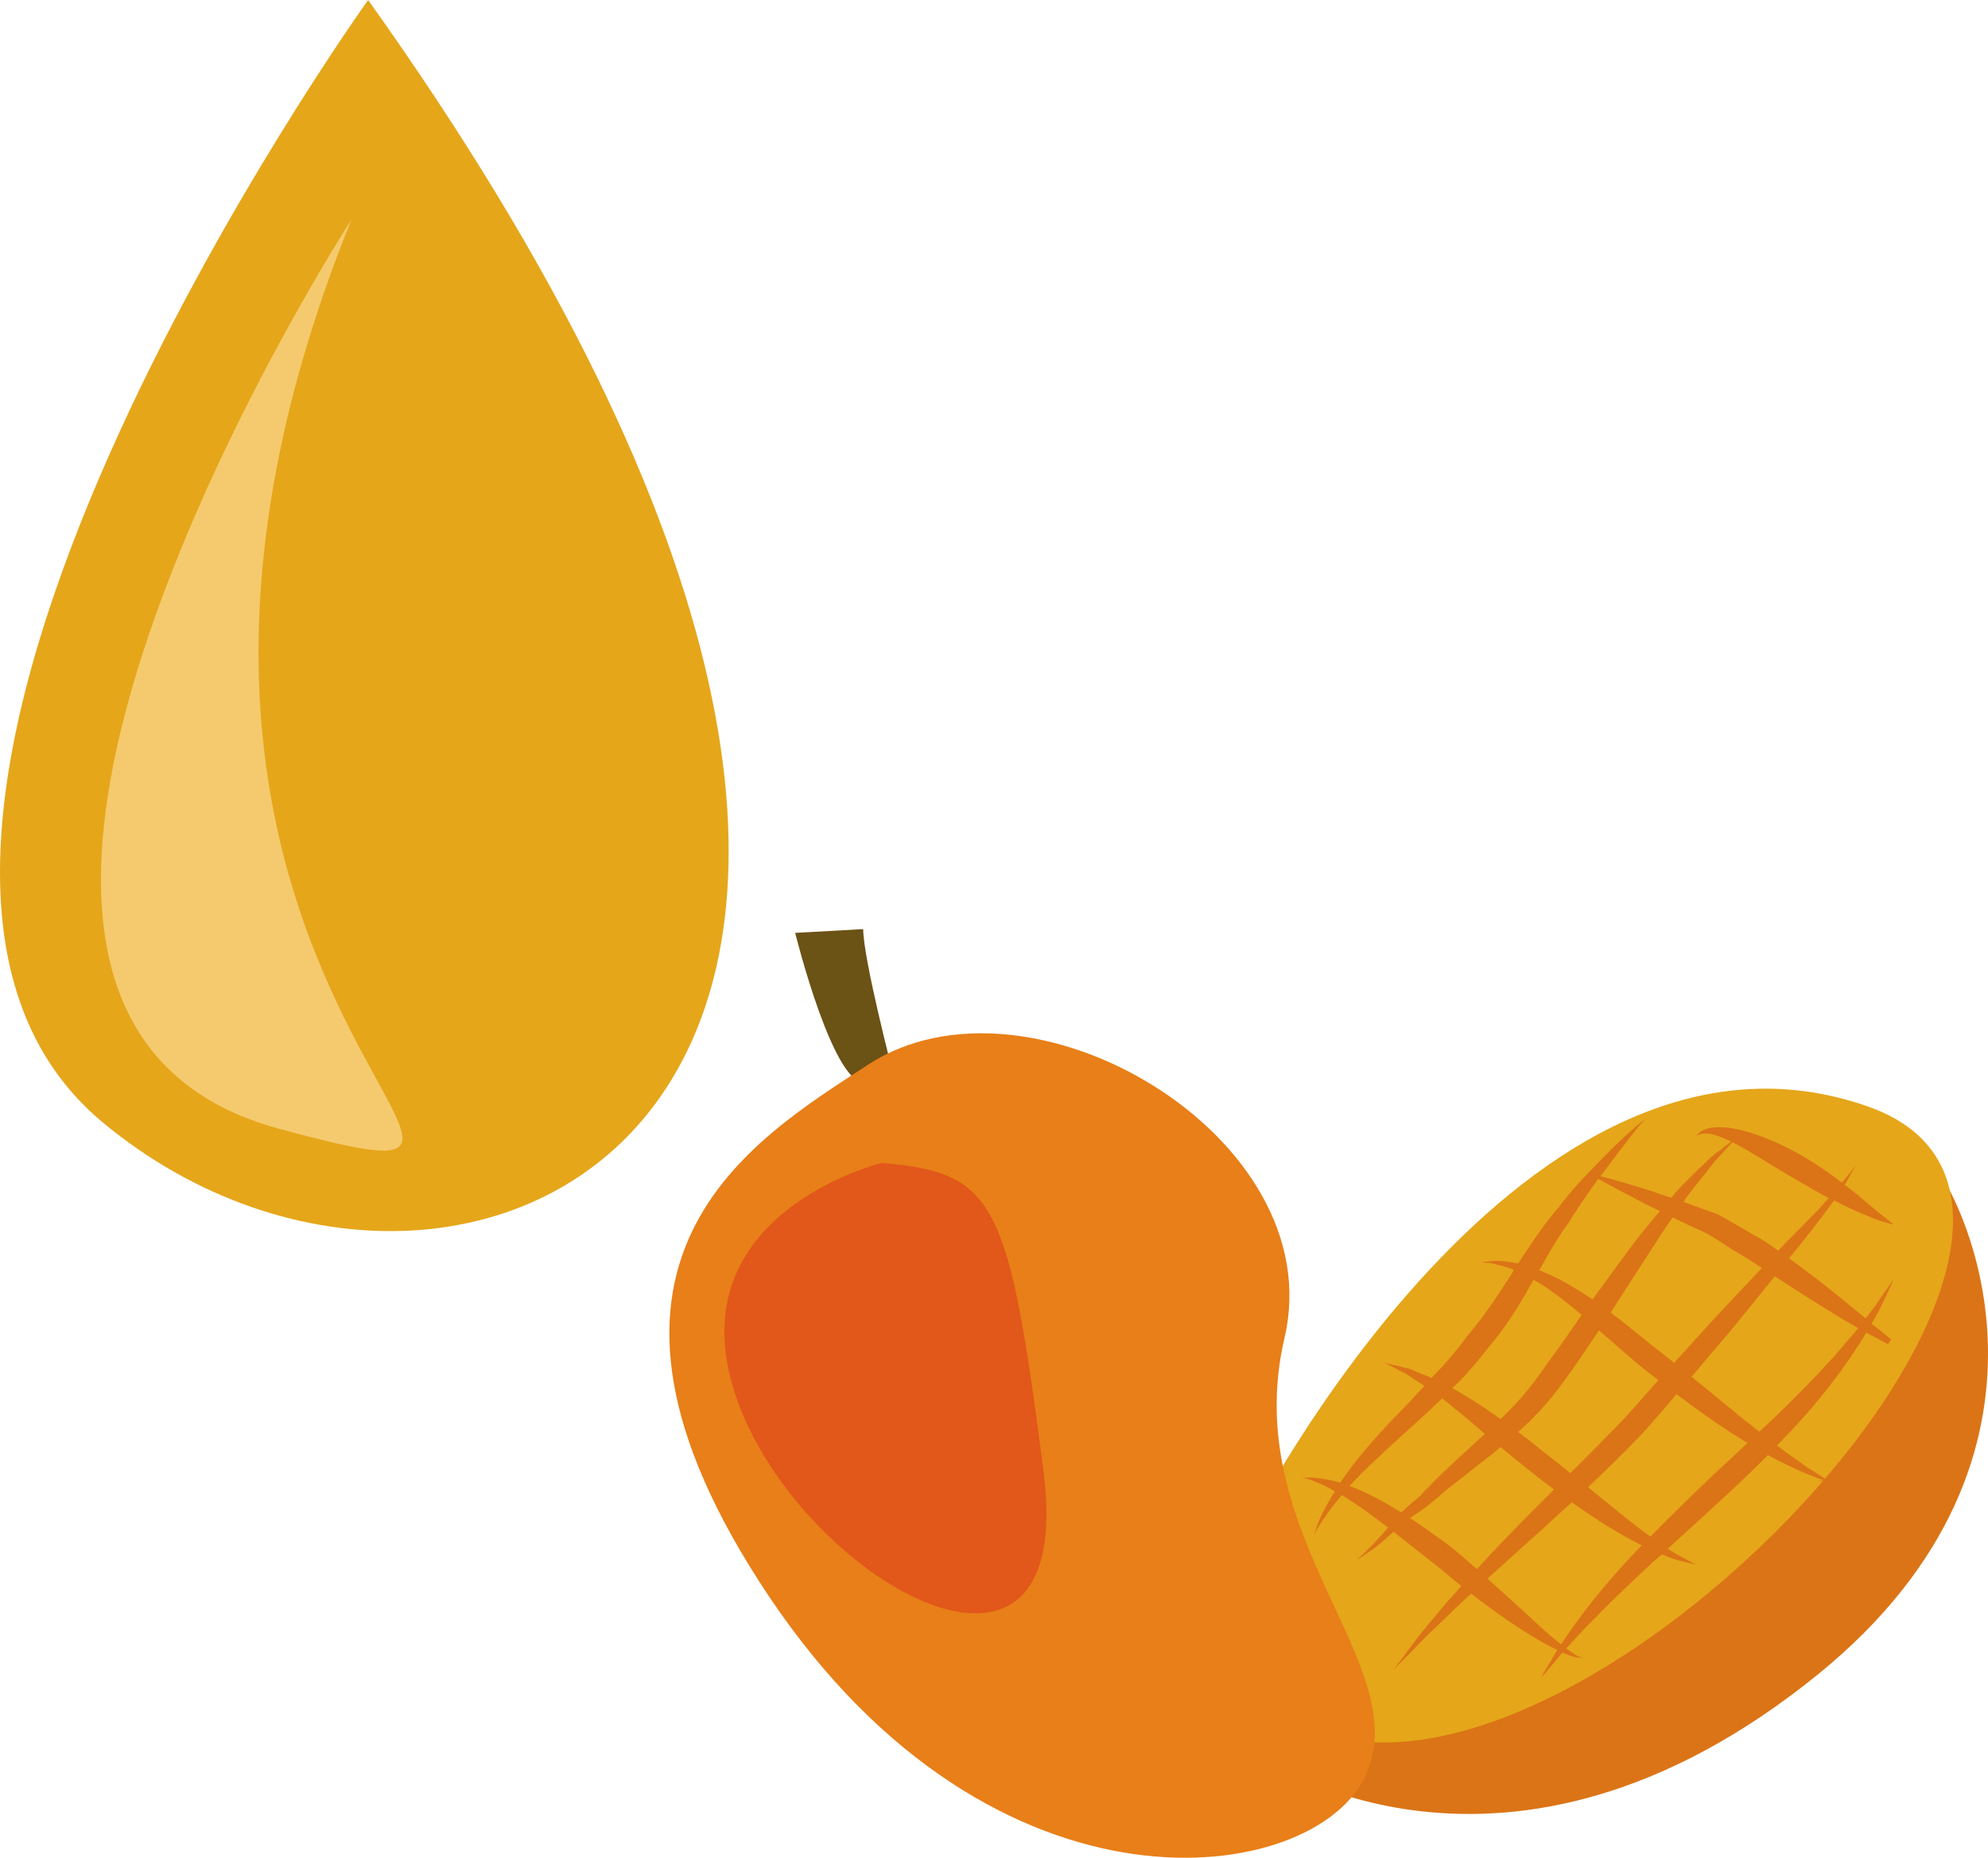 <?xml version="1.0" encoding="UTF-8" standalone="no"?>
<!-- Creator: CorelDRAW Home & Student X7 -->

<svg
   xmlns:dc="http://purl.org/dc/elements/1.1/"
   xmlns:cc="http://creativecommons.org/ns#"
   xmlns:rdf="http://www.w3.org/1999/02/22-rdf-syntax-ns#"
   xmlns:svg="http://www.w3.org/2000/svg"
   xmlns="http://www.w3.org/2000/svg"
   xmlns:sodipodi="http://sodipodi.sourceforge.net/DTD/sodipodi-0.dtd"
   xmlns:inkscape="http://www.inkscape.org/namespaces/inkscape"
   xml:space="preserve"
   width="52.604mm"
   height="49.168mm"
   version="1.1"
   style="clip-rule:evenodd;fill-rule:evenodd;image-rendering:optimizeQuality;shape-rendering:geometricPrecision;text-rendering:geometricPrecision"
   viewBox="0 0 5260.422 4916.838"
   id="svg27"
   sodipodi:docname="3751.svg"
   inkscape:version="0.92.4 (5da689c313, 2019-01-14)"><sodipodi:namedview
   pagecolor="#ffffff"
   bordercolor="#666666"
   borderopacity="1"
   objecttolerance="10"
   gridtolerance="10"
   guidetolerance="10"
   inkscape:pageopacity="0"
   inkscape:pageshadow="2"
   inkscape:window-width="640"
   inkscape:window-height="480"
   id="namedview29"
   showgrid="false"
   inkscape:zoom="0.2102413"
   inkscape:cx="94.037791"
   inkscape:cy="82.652139"
   inkscape:window-x="0"
   inkscape:window-y="0"
   inkscape:window-maximized="0"
   inkscape:current-layer="svg27" />
 <defs
   id="defs4">
  <style
   type="text/css"
   id="style2">
   <![CDATA[
    .fil2 {fill:#6B5215;fill-rule:nonzero}
    .fil0 {fill:#DB7416;fill-rule:nonzero}
    .fil4 {fill:#E2571A;fill-rule:nonzero}
    .fil1 {fill:#E5A61A;fill-rule:nonzero}
    .fil3 {fill:#E87F18;fill-rule:nonzero}
    .fil5 {fill:#F5CA6E;fill-rule:nonzero}
   ]]>
  </style>
 </defs>
 <g
   id="Vrstva_x0020_1"
   transform="translate(-8011.917,-12120)">
  <g
   id="_740105008">
   <path
   class="fil0"
   d="m 11354,16773 c 0,0 640,451 1469,-222 712,-579 400,-1280 256,-1413 z"
   id="path7"
   inkscape:connector-curvature="0"
   style="fill:#db7416;fill-rule:nonzero" />
   <path
   class="fil1"
   d="m 11321,16150 c 0,0 723,-1424 1635,-1101 833,295 -879,2080 -1557,1602 z"
   id="path9"
   inkscape:connector-curvature="0"
   style="fill:#e5a61a;fill-rule:nonzero" />
   <path
   class="fil2"
   d="m 10375,14961 c 0,0 -79,-304 -79,-382 l -180,10 c 0,0 105,424 191,395 z"
   id="path11"
   inkscape:connector-curvature="0"
   style="fill:#6b5215;fill-rule:nonzero" />
   <path
   class="fil3"
   d="m 10307,14939 c -299,196 -856,518 -259,1408 597,889 1442,766 1577,473 136,-293 -338,-631 -214,-1160 124,-530 -675,-1003 -1104,-721 z"
   id="path13"
   inkscape:connector-curvature="0"
   style="fill:#e87f18;fill-rule:nonzero" />
   <path
   class="fil4"
   d="m 10345,15198 c 0,0 -547,134 -387,614 159,479 908,916 815,201 -92,-714 -126,-790 -428,-815 z"
   id="path15"
   inkscape:connector-curvature="0"
   style="fill:#e2571a;fill-rule:nonzero" />
   <path
   class="fil0"
   d="m 12899,15670 c -10,12 -21,25 -32,38 -12,13 -25,26 -37,40 -25,27 -53,55 -83,85 -25,25 -52,51 -80,76 -52,-40 -113,-92 -179,-145 34,-41 68,-81 100,-118 43,-53 83,-102 120,-148 53,34 102,66 147,93 26,17 51,31 74,44 -9,11 -19,23 -30,35 z m -351,351 c -60,57 -117,113 -169,166 -1,0 -1,0 -1,-1 -46,-33 -102,-79 -164,-130 47,-44 95,-91 143,-141 32,-36 62,-70 91,-105 67,50 131,95 188,129 -29,27 -58,55 -88,82 z m -345,366 c -20,25 -36,50 -51,71 -3,5 -6,10 -9,14 -15,-11 -30,-24 -48,-40 -40,-37 -90,-83 -147,-134 46,-42 98,-88 153,-138 23,-21 46,-42 70,-64 67,48 131,87 185,114 -1,2 -3,3 -5,5 -59,62 -109,120 -148,172 z m -343,-166 c -26,-20 -50,-37 -74,-54 -14,-10 -29,-20 -43,-29 11,-8 21,-15 32,-22 3,-3 7,-5 11,-8 4,-3 8,-6 12,-10 7,-5 14,-12 21,-17 14,-13 29,-25 45,-37 31,-25 66,-52 102,-80 5,-5 11,-10 17,-14 27,22 55,46 85,69 19,15 37,29 56,43 -20,21 -40,40 -59,59 -53,54 -103,105 -145,152 -20,-17 -39,-34 -60,-52 z m -277,-168 c 9,-10 19,-21 30,-32 45,-44 101,-95 164,-152 17,-15 33,-31 51,-48 34,27 72,58 113,94 -3,3 -7,6 -10,9 -33,31 -66,60 -95,88 -15,14 -29,27 -42,42 -7,6 -14,13 -20,20 l -4,5 -3,2 c -1,1 0,1 -1,1 -3,3 -6,6 -9,8 -14,11 -26,23 -37,33 -2,-1 -3,-2 -5,-3 -46,-29 -90,-51 -129,-66 -2,0 -2,0 -3,-1 z m 339,-331 c 7,-9 15,-19 23,-29 7,-9 15,-18 23,-28 31,-39 58,-81 81,-121 7,-13 14,-25 21,-37 4,3 8,5 12,7 36,22 75,52 115,86 -24,35 -49,72 -76,108 -31,44 -58,83 -90,118 -16,18 -33,34 -48,50 -45,-32 -88,-60 -128,-82 6,-6 12,-12 19,-18 16,-17 32,-35 48,-54 z m 193,-293 c 11,-17 21,-35 32,-51 6,-8 11,-16 17,-24 l 7,-12 c 0,0 3,-3 4,-5 l 1,-3 4,-5 c 19,-31 40,-59 58,-85 2,-1 3,-3 3,-4 25,14 68,37 122,65 13,7 27,13 41,20 -11,13 -21,26 -32,39 -26,31 -52,66 -79,103 -22,30 -44,61 -67,92 -45,-30 -89,-56 -129,-72 -4,-2 -8,-4 -12,-5 10,-18 20,-36 30,-53 z m 308,283 c -52,-40 -101,-82 -149,-118 21,-33 42,-66 62,-97 25,-38 48,-74 70,-108 11,-16 21,-32 32,-47 18,9 37,18 56,27 13,5 25,11 37,17 11,7 23,14 34,21 24,16 49,31 74,46 12,8 24,15 35,23 -39,41 -81,86 -127,135 -34,37 -69,76 -105,116 -6,-5 -12,-10 -19,-15 z m -256,307 c -19,-16 -39,-32 -60,-48 -26,-21 -52,-42 -78,-61 15,-14 30,-27 45,-43 36,-36 69,-81 99,-123 24,-35 48,-70 70,-103 44,37 89,80 142,120 5,4 10,8 15,12 -29,32 -58,66 -88,99 -49,51 -97,99 -145,147 z m 302,-722 c 20,-28 39,-52 57,-73 8,-11 16,-21 23,-30 8,-9 15,-16 21,-23 11,-12 20,-21 26,-28 44,22 98,58 158,93 34,20 67,39 97,55 -9,9 -18,19 -28,31 -23,24 -49,50 -78,79 -9,10 -18,19 -28,29 -14,-10 -28,-20 -44,-30 -27,-15 -53,-31 -78,-45 -7,-4 -13,-8 -20,-11 l -9,-5 c -3,-2 -5,-4 -11,-6 -13,-5 -26,-9 -39,-14 -17,-6 -33,-12 -49,-18 1,-1 2,-3 2,-4 z m 518,286 c 4,-10 9,-19 13,-27 15,-33 23,-51 23,-51 0,0 -11,16 -32,46 -5,7 -11,16 -16,24 -7,9 -14,18 -22,29 -2,1 -3,3 -5,5 -20,-16 -42,-35 -67,-55 -39,-32 -85,-67 -135,-104 8,-9 15,-19 23,-28 26,-32 49,-62 68,-87 11,-14 19,-26 28,-38 27,14 52,26 74,35 25,11 46,19 61,23 15,5 23,5 23,5 0,0 -7,-4 -19,-14 -12,-9 -28,-23 -49,-40 -17,-15 -38,-33 -62,-50 19,-34 30,-52 30,-52 0,0 -13,17 -37,46 -29,-22 -63,-46 -100,-68 -71,-41 -143,-70 -199,-77 -29,-4 -53,-1 -68,6 -15,8 -18,16 -19,16 0,0 8,-6 22,-7 14,-1 34,5 57,15 4,2 9,4 14,6 -8,6 -18,14 -29,23 -8,5 -17,12 -26,20 -8,8 -17,17 -27,26 -20,19 -43,41 -66,67 -3,5 -7,9 -11,13 -19,-6 -39,-13 -56,-19 -58,-18 -103,-31 -131,-38 34,-46 63,-83 83,-109 22,-29 36,-43 37,-42 -1,-1 -18,11 -44,35 -27,24 -64,61 -108,107 -23,24 -46,49 -71,81 l -4,6 -3,3 c 0,1 1,-1 0,1 l -10,11 c -6,8 -13,16 -19,24 -13,16 -24,33 -37,51 -14,21 -28,42 -42,63 -20,-4 -37,-6 -52,-7 -14,0 -25,2 -32,2 -8,1 -12,2 -12,2 0,0 4,0 12,1 7,0 17,1 31,6 12,2 27,7 42,13 -6,11 -13,21 -20,32 -25,38 -50,77 -80,114 -7,9 -15,19 -23,28 -7,9 -14,19 -21,28 -15,18 -29,36 -44,52 -10,11 -20,21 -30,32 -14,-7 -29,-11 -41,-17 -8,-3 -16,-7 -23,-9 -8,-1 -15,-3 -21,-5 -25,-5 -38,-9 -38,-9 0,0 12,7 34,18 6,4 13,6 19,10 6,3 13,8 20,13 10,7 20,12 31,20 -14,15 -27,29 -41,44 -59,60 -111,117 -151,169 -11,15 -21,30 -31,43 -27,-8 -50,-11 -68,-13 -11,-1 -20,0 -26,0 h -9 c 0,0 3,0 9,1 5,2 14,3 24,8 15,5 34,14 56,27 -15,24 -27,46 -36,65 -8,16 -12,29 -15,38 -3,9 -5,13 -5,13 0,0 2,-4 7,-12 5,-8 11,-20 22,-35 11,-16 26,-37 46,-59 3,2 5,3 9,6 33,20 71,48 113,80 -16,18 -30,34 -43,47 -13,13 -23,24 -31,30 -7,7 -12,10 -12,10 0,0 5,-3 13,-8 9,-5 22,-14 37,-25 15,-11 32,-26 50,-43 38,30 79,62 121,95 20,17 40,33 59,49 -5,4 -9,9 -13,14 -28,30 -51,59 -72,84 -21,25 -38,47 -52,66 -27,37 -43,58 -43,58 0,0 18,-19 50,-51 16,-17 35,-37 60,-60 23,-22 49,-48 79,-76 5,-5 11,-10 17,-15 63,49 123,90 172,119 21,13 39,22 56,30 -6,10 -12,18 -16,27 -19,30 -28,47 -28,47 0,0 13,-14 36,-42 6,-7 14,-16 21,-25 7,2 13,5 18,7 11,4 21,6 26,6 7,1 10,-1 10,-1 0,0 -3,1 -9,-1 -5,-2 -13,-7 -22,-13 -4,-3 -9,-6 -13,-9 4,-5 8,-8 12,-13 17,-18 36,-40 59,-62 44,-46 99,-98 161,-156 7,-5 14,-12 21,-18 20,8 39,15 53,18 25,6 38,9 38,9 0,0 -12,-6 -34,-18 -12,-6 -25,-14 -41,-24 52,-48 108,-98 166,-152 34,-32 68,-64 99,-96 36,20 69,35 94,46 25,10 42,17 54,21 -12,0 -15,1 -15,1 0,0 4,0 22,1 h 4 l -3,-2 c -9,-7 -27,-19 -53,-35 -21,-16 -49,-34 -79,-57 25,-26 49,-51 72,-77 28,-32 54,-63 77,-94 11,-15 23,-29 32,-44 11,-14 20,-28 29,-42 10,-15 19,-29 26,-42 23,12 42,22 58,31 0,0 0,0 0,0 0,0 0,0 0,0 l 8,-13 c -14,-11 -31,-26 -52,-42 2,-3 4,-6 6,-9 6,-11 12,-21 17,-31 z"
   id="path17"
   inkscape:connector-curvature="0"
   style="fill:#db7416;fill-rule:nonzero" />
  </g>
 </g>
 <g
   id="Vrstva_x0020_1_0"
   transform="translate(-8011.917,-12120)">
  <path
   class="fil1"
   d="m 8986,12120 c 0,0 -1595,2226 -703,2970 977,814 2771,-71 703,-2970 z"
   id="path22"
   inkscape:connector-curvature="0"
   style="fill:#e5a61a;fill-rule:nonzero" />
  <path
   class="fil5"
   d="m 8942,12701 c 0,0 -1353,2091 -193,2406 982,267 -637,-358 193,-2406 z"
   id="path24"
   inkscape:connector-curvature="0"
   style="fill:#f5ca6e;fill-rule:nonzero" />
 </g>
</svg>